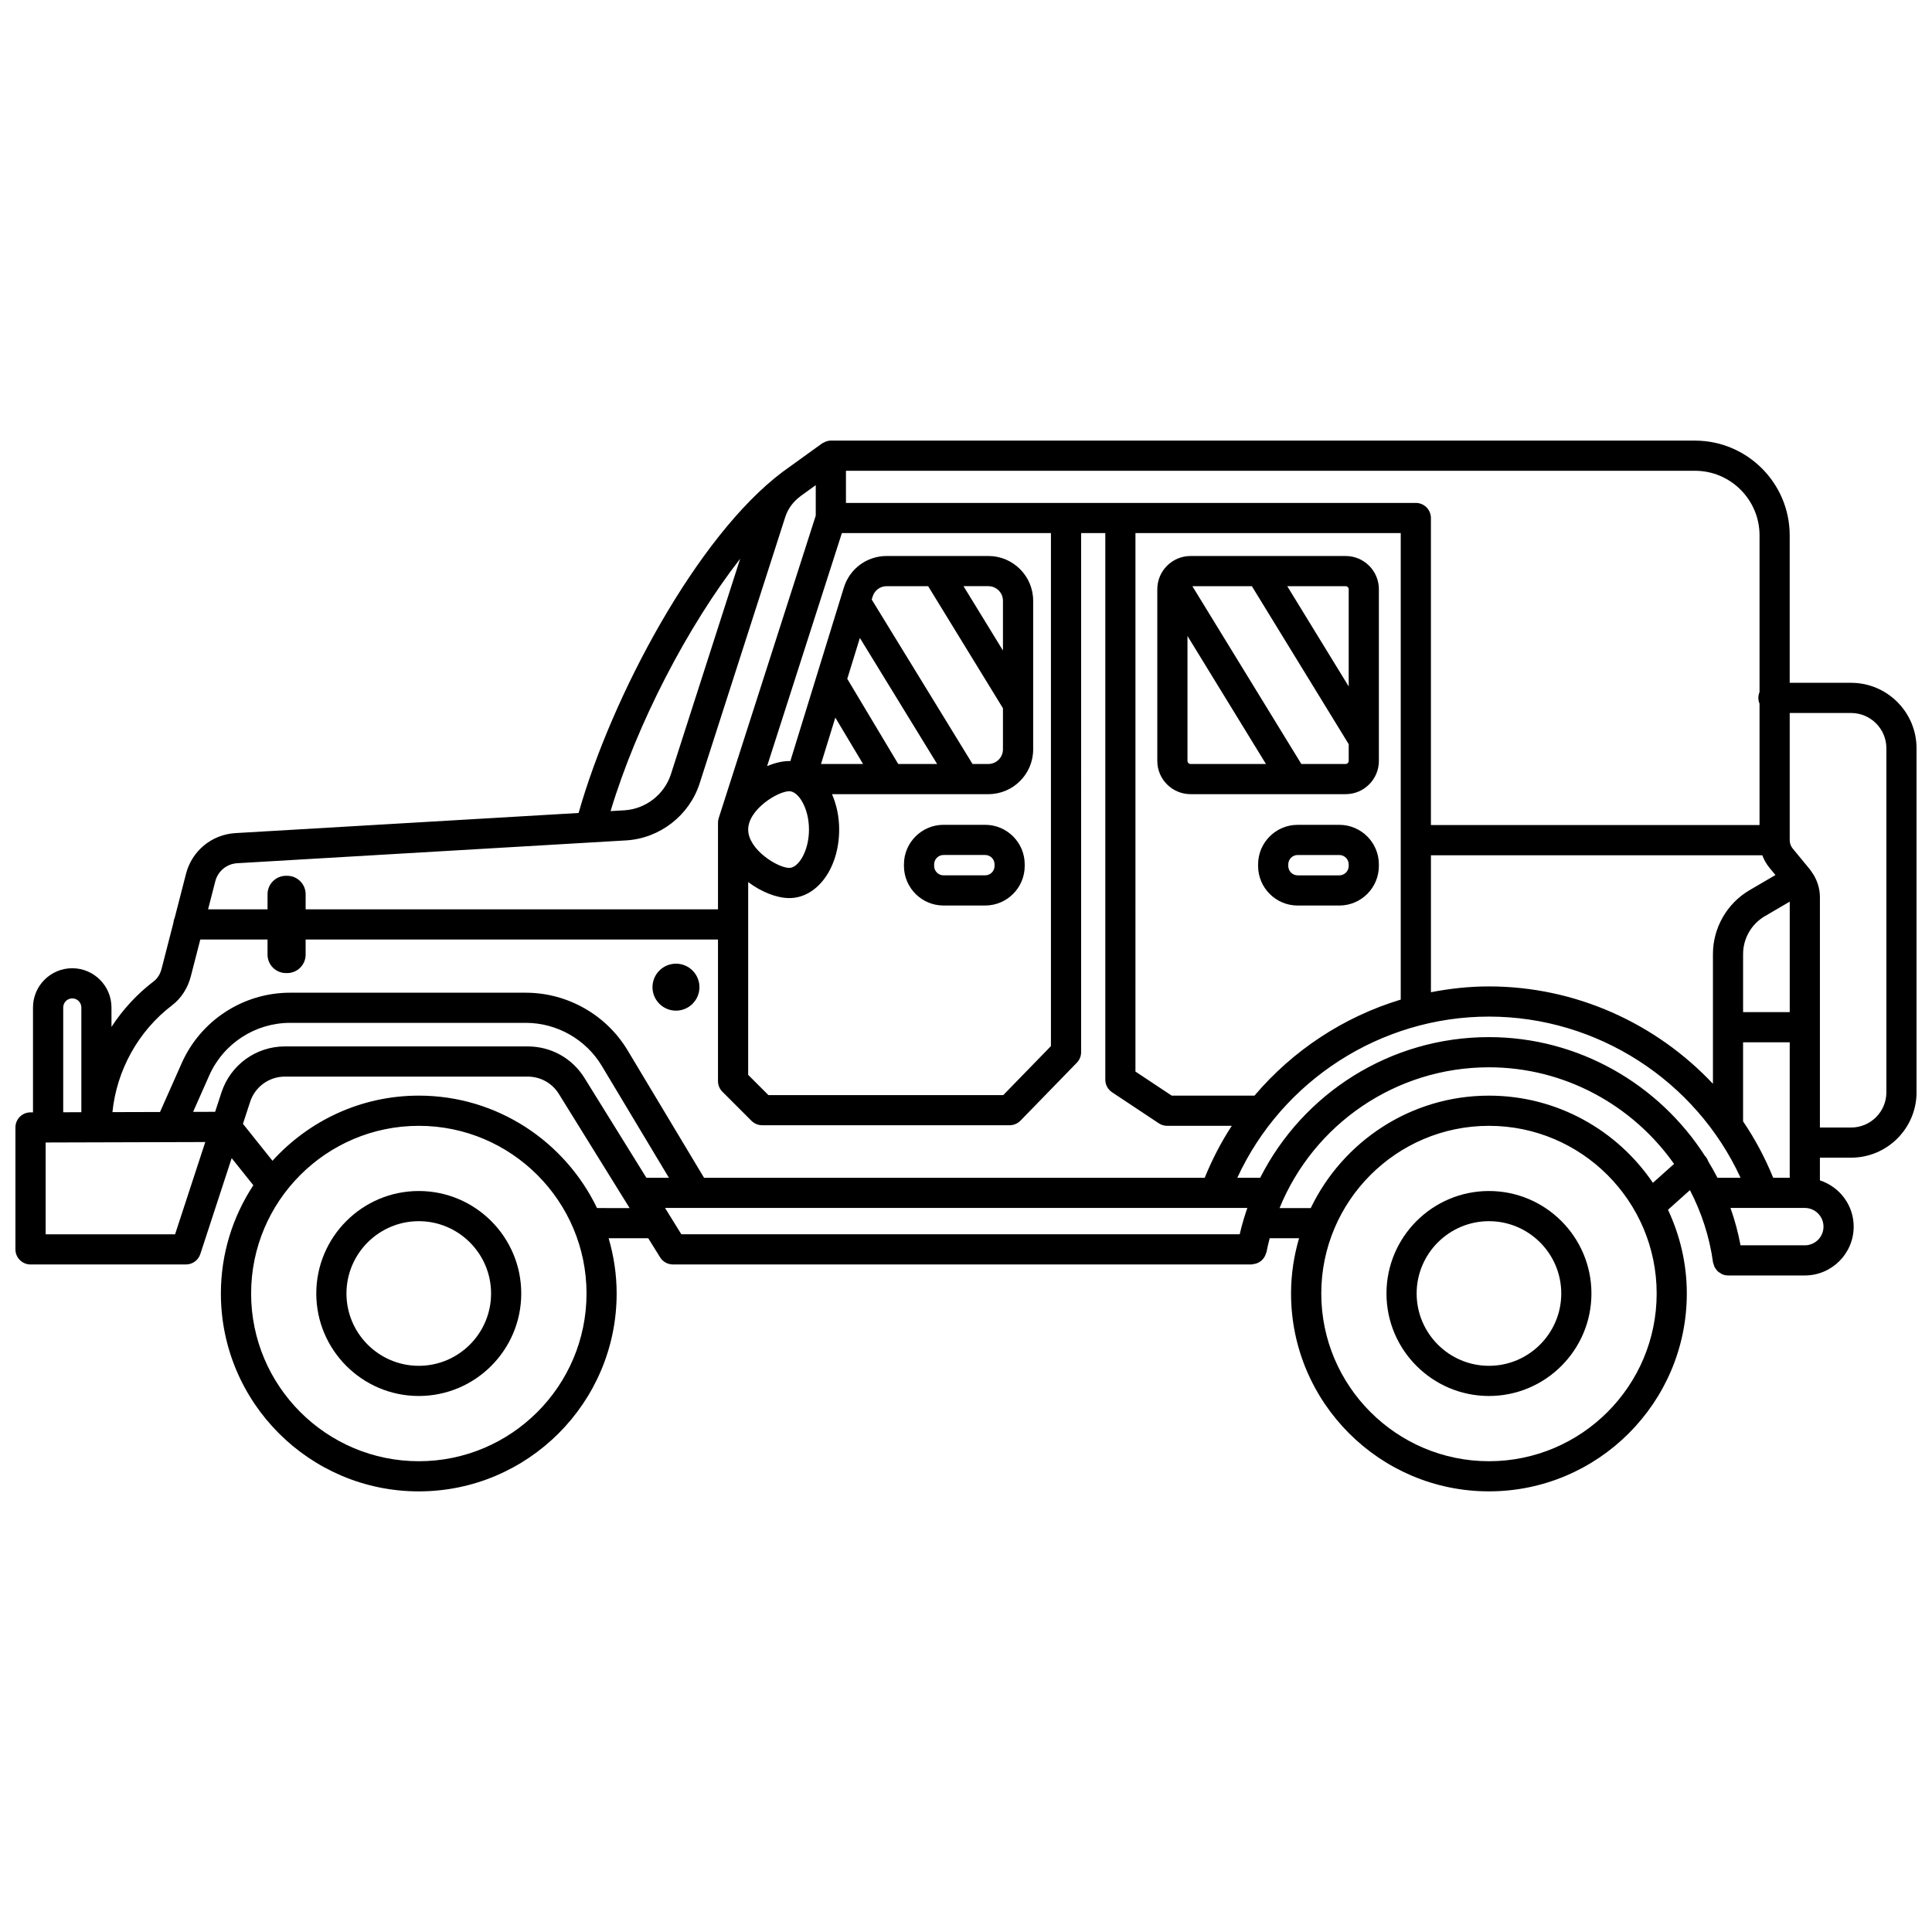 <?xml version="1.0" encoding="UTF-8"?>
<!-- Uploaded to: SVG Repo, www.svgrepo.com, Generator: SVG Repo Mixer Tools -->
<svg width="800px" height="800px" version="1.1" viewBox="144 144 512 512" xmlns="http://www.w3.org/2000/svg">
 <defs>
  <clipPath id="a">
   <path d="m148.09 260h503.81v280h-503.81z"/>
  </clipPath>
 </defs>
 <path d="m254.98 459.63c-14.977 0-27.16 12.184-27.16 27.16 0 14.977 12.184 27.16 27.16 27.16 14.977 0 27.156-12.184 27.156-27.16 0.004-14.977-12.176-27.16-27.156-27.16zm0 46.324c-10.566 0-19.164-8.598-19.164-19.164 0-10.566 8.598-19.164 19.164-19.164 10.566 0 19.16 8.598 19.16 19.164 0 10.57-8.59 19.164-19.16 19.164z"/>
 <path d="m538.59 459.63c-14.977 0-27.16 12.184-27.16 27.16 0 14.977 12.184 27.16 27.16 27.16 14.977 0 27.156-12.184 27.156-27.16 0-14.977-12.184-27.16-27.156-27.16zm0 46.324c-10.566 0-19.164-8.598-19.164-19.164 0-10.566 8.598-19.164 19.164-19.164 10.566 0 19.16 8.598 19.16 19.164 0 10.57-8.598 19.164-19.16 19.164z"/>
 <g clip-path="url(#a)">
  <path d="m634.56 324.95h-16.273v-39.074c0-13.848-11.266-25.109-25.109-25.109l-229-0.004c-0.488 0-0.961 0.113-1.406 0.285-0.148 0.055-0.277 0.137-0.414 0.211-0.172 0.09-0.355 0.148-0.516 0.262l-10.395 7.496c-0.016 0.012-0.027 0.023-0.039 0.035-0.008 0.004-0.016 0.004-0.02 0.012-22.695 17.039-45.266 59.418-54.055 90.383l-90.934 5.332c-6.273 0.367-11.539 4.703-13.102 10.789l-3.012 11.703c-0.195 0.406-0.293 0.855-0.34 1.324l-3.125 12.152c-0.355 1.383-1.078 2.547-2.035 3.273-4.453 3.387-8.234 7.508-11.238 12.113l-0.004-5.144c0-5.734-4.668-10.398-10.398-10.398-5.734 0-10.398 4.668-10.398 10.398v27.797h-0.668c-2.203 0.008-3.988 1.793-3.988 3.996v32.312c0 2.207 1.793 4 4 4h41.195c1.73 0 3.262-1.113 3.801-2.754l8.312-25.422 5.742 7.18c-5.422 8.254-8.602 18.105-8.602 28.691 0 28.914 23.523 52.441 52.441 52.441 28.914 0 52.441-23.523 52.441-52.441 0-5.086-0.766-9.992-2.125-14.645h10.5l3.137 5.055c0.73 1.176 2.016 1.891 3.398 1.891h153.37c0.156 0 0.285-0.07 0.438-0.09 0.27-0.031 0.516-0.074 0.77-0.156 0.246-0.078 0.473-0.18 0.699-0.305 0.223-0.125 0.426-0.258 0.621-0.418 0.199-0.164 0.367-0.344 0.531-0.543 0.16-0.191 0.293-0.391 0.414-0.617 0.133-0.238 0.223-0.488 0.305-0.754 0.039-0.141 0.133-0.246 0.156-0.395 0.23-1.246 0.543-2.461 0.852-3.676h7.781c-1.355 4.652-2.125 9.559-2.125 14.645 0 28.914 23.523 52.441 52.441 52.441 28.914 0 52.441-23.523 52.441-52.441 0-7.934-1.824-15.434-4.988-22.18l5.816-5.207c3.043 5.879 5.184 12.312 6.121 19.156 0.023 0.184 0.121 0.332 0.168 0.504 0.066 0.238 0.125 0.48 0.23 0.699 0.117 0.238 0.277 0.438 0.438 0.645 0.141 0.18 0.258 0.371 0.426 0.523 0.211 0.195 0.465 0.336 0.715 0.484 0.172 0.102 0.32 0.227 0.508 0.305 0.457 0.184 0.945 0.293 1.457 0.293 0.008 0 0.012 0.004 0.02 0.004h20.363c7.141 0 12.949-5.809 12.949-12.945 0-5.738-3.773-10.555-8.953-12.254v-6.016h8.273c9.562 0 17.34-7.777 17.34-17.34l-0.004-91.164c-0.008-9.562-7.785-17.34-17.348-17.34zm-20.645 131.17c-2.164-5.305-4.832-10.312-7.981-14.945v-20.961h12.359v35.906zm-17.207-4.336c-0.168-0.492-0.438-0.965-0.805-1.375-0.016-0.02-0.043-0.027-0.059-0.047-12.184-19.02-33.504-31.516-57.262-31.516-26.156 0-49.301 14.902-60.617 37.273h-6.066c11.879-25.766 37.98-42.711 66.684-42.711 28.699 0 54.805 16.941 66.684 42.711h-6.129c-0.762-1.48-1.57-2.922-2.43-4.336zm-151.8-166.51h70.301v123.63c-15.105 4.566-28.582 13.449-38.754 25.445h-21.945l-9.605-6.375zm173.39 97.668v29.273h-12.359v-15.391c0-4.106 2.203-7.945 5.746-10.016zm-10.648-3.035c-5.984 3.5-9.703 9.984-9.703 16.918v34.395c-15.113-16.074-36.473-25.809-59.355-25.809-5.231 0-10.363 0.562-15.379 1.539v-36.297h87.82c0.445 1.195 1.074 2.32 1.895 3.312l1.586 1.926zm2.644-94.031v41.535c-0.195 0.473-0.312 0.992-0.312 1.535 0 0.543 0.113 1.062 0.312 1.535v32.168h-87.086v-81.371c0-2.207-1.793-4-4-4h-151.02v-8.516h225c9.434 0 17.109 7.676 17.109 17.113zm-200.5 30.52-10.453-17.055h6.578c2.137 0 3.875 1.738 3.875 3.875zm-19.828-17.051 19.828 32.352v10.891c0 2.137-1.738 3.875-3.875 3.875h-4.191l-26.711-43.578 0.246-0.805c0.504-1.637 1.992-2.734 3.703-2.734zm-24.598 34.828 7.352 12.293h-11.145zm16.672 12.289-13.504-22.566 3.34-10.832 20.473 33.398zm-28.867 7.223c2.41 0 5.215 4.438 5.215 10.16s-2.805 10.16-5.215 10.16c-3.051 0-10.895-4.832-10.895-10.16 0.004-5.328 7.844-10.16 10.895-10.16zm-10.891 24.078c3.519 2.644 7.594 4.238 10.895 4.238 7.41 0 13.211-7.977 13.211-18.156 0-3.477-0.715-6.652-1.898-9.383h41.441c6.547 0 11.871-5.324 11.871-11.871v-39.375c0-6.547-5.324-11.871-11.871-11.871h-26.957c-5.238 0-9.797 3.363-11.344 8.371l-14.188 46.004c-0.09-0.004-0.172-0.035-0.266-0.035-1.805 0-3.836 0.484-5.887 1.344l19.816-61.754h55.406v135.95l-12.633 12.984h-62.246l-5.359-5.359 0.004-51.086zm-2.125-85.699-18.352 57.094c-1.734 5.398-6.703 9.25-12.359 9.582l-3.637 0.211c7.039-23.352 20.52-49.109 34.348-66.887zm-133.28 80.699 103.03-6.047c8.93-0.52 16.77-6.594 19.504-15.109l22.676-70.547c0.691-2.148 2.008-3.977 3.789-5.348 0.105-0.078 0.211-0.18 0.312-0.258l3.996-2.883v8.074l-25.715 80.152c-0.129 0.395-0.191 0.809-0.191 1.223v22.969h-109.28v-4.004c0-2.699-2.188-4.887-4.887-4.887h-0.32c-2.699 0-4.887 2.188-4.887 4.887v4.004h-15.762l1.91-7.426c0.695-2.711 3.035-4.637 5.824-4.801zm-17.242 37.621c2.379-1.812 4.133-4.527 4.934-7.644l2.512-9.758h17.82v4.004c0 2.699 2.188 4.887 4.887 4.887h0.32c2.699 0 4.887-2.188 4.887-4.887v-4.004h109.28v37.516c0 1.059 0.418 2.078 1.172 2.828l7.699 7.699c0.75 0.75 1.766 1.172 2.828 1.172h65.594c1.078 0 2.109-0.438 2.867-1.211l14.938-15.355c0.727-0.746 1.133-1.746 1.133-2.785l0.004-137.57h6.406v144.85c0 1.34 0.672 2.59 1.789 3.332l12.395 8.23c0.656 0.438 1.422 0.668 2.211 0.668h17.125c-2.816 4.293-5.199 8.914-7.176 13.766h-132.68l-20.258-33.773c-5.648-9.422-15.98-15.27-26.965-15.27l-62.473-0.004c-12.422 0-23.703 7.336-28.742 18.695l-5.731 12.918-12.613 0.035c1.125-11.113 6.848-21.5 15.84-28.34zm109.27 19.309c-3.25-5.246-8.875-8.379-15.055-8.379l-64.328-0.004c-7.68 0-14.445 4.906-16.832 12.207l-1.676 5.125-5.84 0.016 4.281-9.652c3.754-8.469 12.168-13.938 21.434-13.938h62.477c8.188 0 15.895 4.363 20.109 11.387l17.789 29.66h-5.969zm-138.15-18.703c0-1.328 1.078-2.402 2.402-2.402 1.324 0 2.402 1.078 2.402 2.402v27.758l-4.805 0.012zm29.645 60.113h-34.301v-24.328l13.367-0.039c0.031 0 0.059 0.02 0.094 0.02 0.031 0 0.059-0.02 0.098-0.02l19.238-0.055h0.117l9.387-0.027zm64.59 60.137c-24.508 0-44.441-19.938-44.441-44.441 0-24.508 19.938-44.441 44.441-44.441 24.508-0.004 44.445 19.93 44.445 44.438 0 24.508-19.938 44.445-44.445 44.445zm47.23-67.09c-8.473-17.594-26.426-29.797-47.227-29.797-15.375 0-29.18 6.691-38.781 17.266l-7.828-9.793 1.902-5.82c1.309-4.004 5.019-6.695 9.234-6.695l64.332 0.004c3.387 0 6.473 1.719 8.254 4.594l18.75 30.246zm18.023-0.035h154.32c-0.281 0.789-0.531 1.586-0.781 2.387-0.051 0.109-0.07 0.227-0.113 0.34-0.43 1.395-0.797 2.816-1.137 4.254h-147.97zm218.35 67.125c-24.508 0-44.441-19.938-44.441-44.441 0-24.508 19.938-44.441 44.441-44.441 24.508 0 44.441 19.938 44.441 44.441 0.004 24.504-19.934 44.441-44.441 44.441zm43.445-73.777c-9.438-13.93-25.391-23.105-43.449-23.105-20.801 0-38.758 12.203-47.23 29.797h-8.262c9.023-22.172 30.723-37.309 55.492-37.309 20.035 0 38.102 10.066 49.051 25.602zm40.258 16.559h-17.035c-0.648-3.402-1.527-6.711-2.664-9.902h8.637 0.012 0.012 11.035c2.731 0 4.953 2.223 4.953 4.953 0.008 2.731-2.219 4.949-4.949 4.949zm21.617-40.559c0 5.152-4.191 9.344-9.344 9.344h-8.273v-61.066c0-2.438-0.816-4.801-2.25-6.766-0.004-0.004-0.004-0.012-0.008-0.016-0.008-0.012-0.02-0.016-0.027-0.027-0.121-0.16-0.211-0.34-0.34-0.496l-4.578-5.555c-0.516-0.625-0.801-1.41-0.801-2.219v-33.707h16.273c5.152 0 9.344 4.191 9.344 9.34v91.168z"/>
 </g>
 <path d="m500.61 354.46c4.859 0 8.809-3.949 8.809-8.809v-45.496c0-4.859-3.949-8.809-8.809-8.809h-41.105c-4.856 0-8.809 3.949-8.809 8.809v45.496c0 4.859 3.949 8.809 8.809 8.809zm0-8h-11.742l-28.879-47.117h15.766l25.668 41.875v4.43c0 0.449-0.367 0.812-0.812 0.812zm0.812-46.305v25.762l-16.289-26.574h15.477c0.445 0 0.812 0.363 0.812 0.812zm-42.727 45.496v-33.113l20.793 33.922h-19.98c-0.449 0-0.812-0.363-0.812-0.809z"/>
 <path d="m498.93 362.59h-11.035c-5.781 0-10.484 4.703-10.484 10.484v0.418c0 5.781 4.703 10.484 10.484 10.484h11.035c5.781 0 10.484-4.703 10.484-10.484v-0.418c0-5.785-4.703-10.484-10.484-10.484zm2.488 10.902c0 1.371-1.117 2.488-2.488 2.488h-11.035c-1.371 0-2.488-1.117-2.488-2.488v-0.418c0-1.371 1.117-2.488 2.488-2.488h11.035c1.371 0 2.488 1.117 2.488 2.488z"/>
 <path d="m394.04 383.97h11.035c5.777 0 10.484-4.703 10.484-10.484v-0.418c0-5.781-4.703-10.484-10.484-10.484h-11.035c-5.781 0-10.484 4.703-10.484 10.484v0.418c0.004 5.781 4.703 10.484 10.484 10.484zm-2.484-10.902c0-1.371 1.117-2.488 2.488-2.488h11.035c1.371 0 2.488 1.117 2.488 2.488v0.418c0 1.371-1.117 2.488-2.488 2.488h-11.035c-1.371 0-2.488-1.117-2.488-2.488z"/>
 <path d="m329.36 405.61c0 3.434-2.785 6.223-6.219 6.223-3.438 0-6.223-2.789-6.223-6.223 0-3.438 2.785-6.223 6.223-6.223 3.434 0 6.219 2.785 6.219 6.223"/>
</svg>